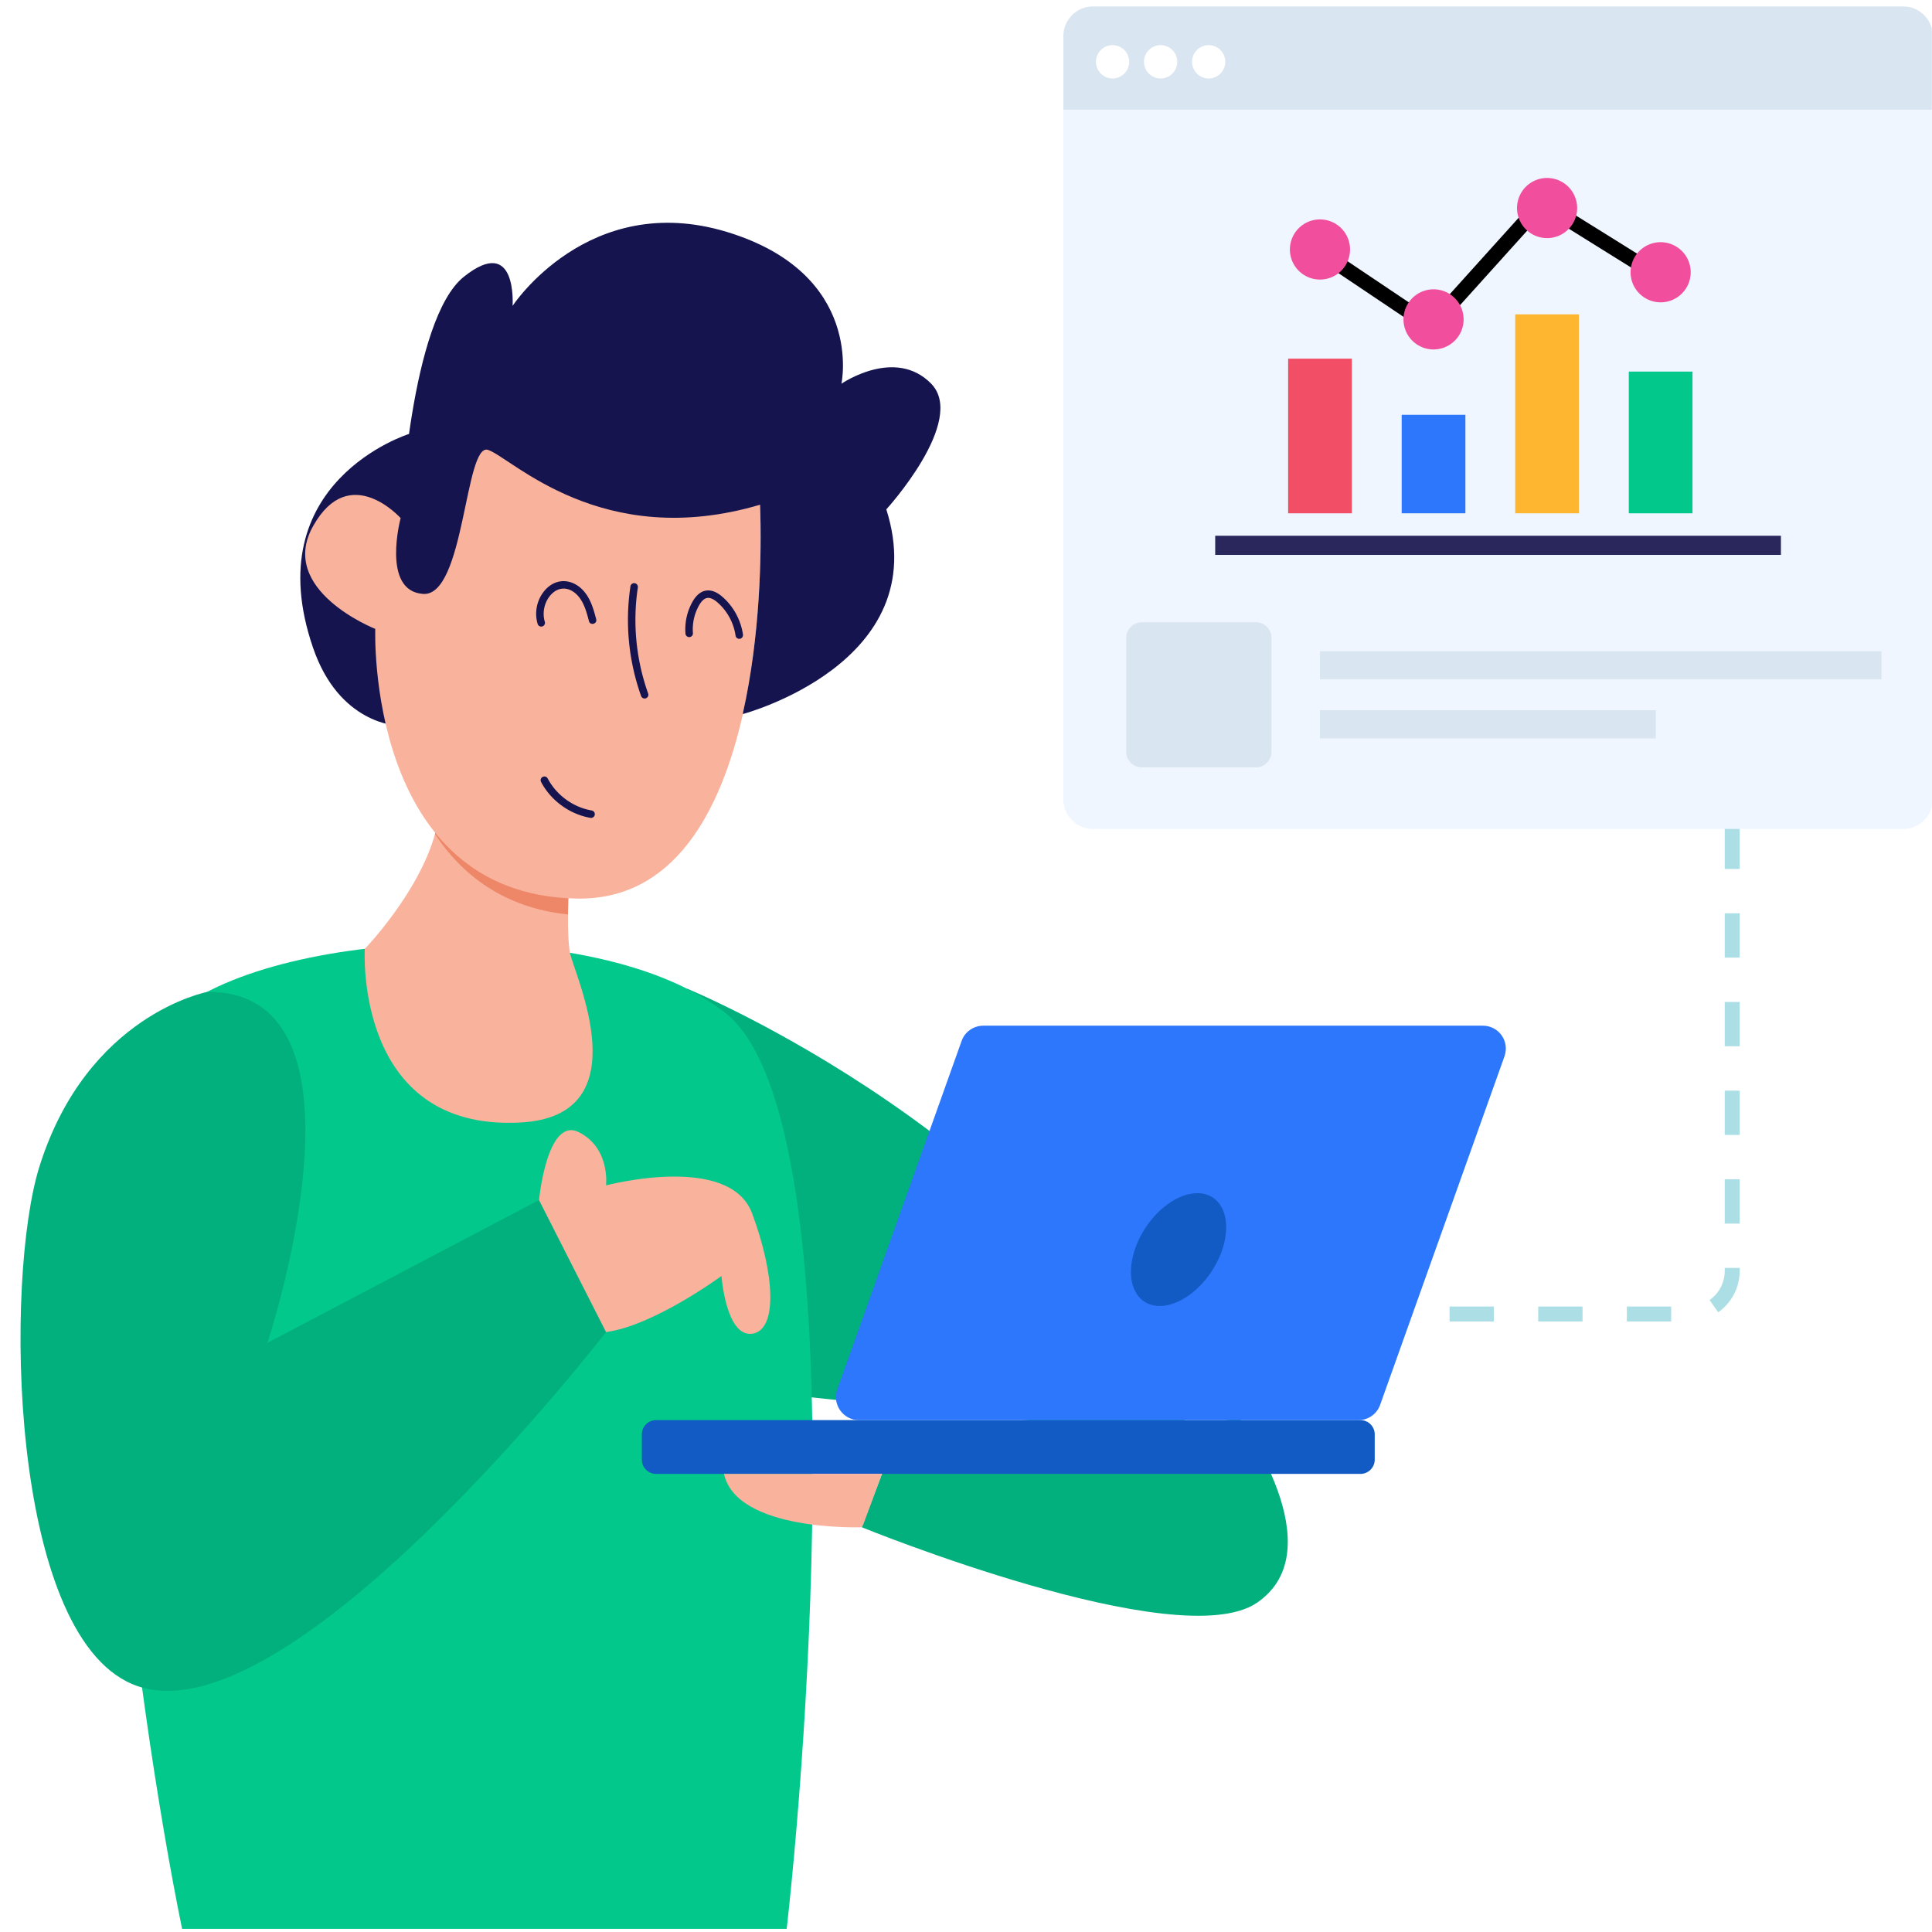 <svg xmlns="http://www.w3.org/2000/svg" width="1080" viewBox="0 0 810 810" height="1080" version="1.0"><defs><clipPath id="a"><path d="M445 2h364.934v45H445zm0 0"/></clipPath><clipPath id="b"><path d="M445 46h364.934v302H445zm0 0"/></clipPath></defs><path fill="#FFF" d="M-81-81h972v972H-81z"/><path fill="#FFF" d="M-81-81h972v972H-81z"/><path fill="#FFF" d="M-81-81h972v972H-81z"/><path fill="#FFF" d="M-81-81h972v972H-81z"/><path fill="#ACDFE5" d="M579.738 547.777h9.407v6.27h-9.407zM700.652 554.043h-18.586v-6.27h18.586zm-37.168 0h-18.586v-6.27h18.586zm-37.168 0H607.73v-6.27h18.586zm94.04-3.86-3.606-5.124a14.967 14.967 0 0 0 6.352-12.22v-1.26h6.27v1.257a21.217 21.217 0 0 1-9.017 17.348zm9.015-37.19h-6.27V494.41h6.27zm0-37.169h-6.27v-18.582h6.27zm0-37.168h-6.27v-18.582h6.27zm0-37.168h-6.27v-18.582h6.27zm0-37.168h-6.27v-18.582h6.27zm0-37.168h-6.27V308.57h6.27zM723.102 280.531h6.273v9.406h-6.273zm0 0"/><path fill="#02B07E" d="M288.07 414.508s153.918 63.039 212.22 188.281l-199.767-21.14zm0 0"/><path fill="#03C88B" d="M329.828 808.676c10.91-97.645 26.113-341.918-25.332-383.664-53.414-43.39-197.031-35.813-235.168 3.3-45.523 46.852-12.074 287.122 7.008 380.364zm0 0"/><path fill="#02B07E" d="M87.043 415.84s-50.473 9.375-70.512 73.25C1.836 535.922 3.75 684.133 55.43 706.059c63.804 27.07 198.66-147.598 198.66-147.598l-28.106-55.344-113.84 59.856s48.981-147.426-25.101-147.133zM519.645 594.543s40.25 55.055 7.293 77.45c-32.958 22.394-165.625-31.688-165.625-31.688l8.449-22.367zm0 0"/><path fill="#125AC4" d="M576.36 601.371v10.586a5.978 5.978 0 0 1-5.981 5.98H275.074a5.976 5.976 0 0 1-5.98-5.98v-10.586a5.976 5.976 0 0 1 5.98-5.98H570.38a5.978 5.978 0 0 1 5.98 5.98zm0 0"/><path fill="#2D77FC" d="M360.11 595.398h209.374c4.157 0 7.825-2.566 9.168-6.476l52.07-145.942c2.321-6.359-2.324-12.957-9.046-12.957H412.3c-4.156 0-7.824 2.567-9.168 6.477l-52.07 145.941c-2.32 6.356 2.445 12.957 9.046 12.957zm0 0"/><path fill="#F9B29C" d="M218.137 470.621c-69.762 3.7-65.2-72.793-65.2-72.793s22.508-23.293 29.434-48.125c1.535-5.39 2.281-10.898 1.926-16.21-2.047-29.786 52.648 31.831 52.648 31.831l2.008-.39c-.238.945-.75 9.68-.828 18.453-.04 6.175.156 12.433.828 16.054 1.652 8.774 30.336 68.504-20.816 71.18zm0 0"/><path fill="#ED8768" d="M238.953 364.934c-.238.945-.75 9.68-.828 18.453-27.031-2.832-44.46-16.645-55.754-33.684 1.535-5.39 2.281-10.898 1.926-16.21-2.047-29.786 52.648 31.831 52.648 31.831zm0 0"/><path fill="#15144F" d="M171.484 181.934s-64.222 19.972-40.203 89.75c10.88 31.609 34.676 32.73 37.082 32.73 2.407 0 32.301-51.566 32.301-51.566s-6.601-51.223-7.074-53.63zm0 0"/><path fill="#F9B29C" d="M157.332 263.672s-4.031 111.469 84.461 113.062c40.703.73 60.379-36.304 69.668-77.37v-.368c7.21-32.023 7.945-66.492 7.21-87.027v-.367c-.362-10.145-1.218-16.864-1.71-18.09-2.934-6.477-118.438-26.887-118.438-26.887l-30.554 50.602s-21.39-23.957-36.672 3.296c-15.156 26.891 26.035 43.149 26.035 43.149zm0 0"/><path fill="#15144F" d="M177.379 249.004c17.476 1.223 17.476-63.68 27.258-60.379 9.898 3.297 47.543 42.656 114.035 22.977v.367c.734 20.535 0 55.004-7.211 87.027v.367s80.55-21.39 60.137-85.804c0 0 33.859-37.157 18.824-52.68-15.156-15.524-37.645 0-37.645 0s9.899-46.078-48.16-63.684c-57.933-17.476-89.715 31.047-89.715 31.047s2.078-30.191-20.414-12.222c-22.488 17.968-26.52 101.207-26.52 101.207s-8.19 30.554 9.41 31.777zm0 0"/><path fill="#F9B29C" d="M225.984 503.117s3.38-35.101 16.672-28.453c13.293 6.645 11.434 22.313 11.434 22.313s51.707-13.688 61.203 11.671c9.496 25.36 10.918 49.098 0 50.524-10.918 1.422-12.816-24.215-12.816-24.215s-28.403 20.895-48.387 23.504zm0 0"/><path fill="#125AC4" d="M508.46 502.074a10.941 10.941 0 0 1 2.43 2.2c.356.433.68.894.977 1.386.301.496.57 1.016.809 1.567.238.546.449 1.12.629 1.722.18.602.324 1.223.441 1.867.117.649.203 1.313.254 1.997a23.187 23.187 0 0 1-.066 4.285c-.075.742-.18 1.496-.317 2.254-.14.761-.308 1.527-.508 2.296a37.99 37.99 0 0 1-.691 2.317c-.262.773-.55 1.547-.867 2.316-.32.774-.664 1.535-1.035 2.297-.375.758-.77 1.508-1.196 2.246a38.003 38.003 0 0 1-1.34 2.184c-.468.715-.957 1.41-1.472 2.094a41.565 41.565 0 0 1-1.59 1.984 40.76 40.76 0 0 1-1.695 1.86 35.783 35.783 0 0 1-3.64 3.266 32.01 32.01 0 0 1-1.907 1.374c-.645.43-1.29.824-1.942 1.187-.652.364-1.304.692-1.957.985-.652.293-1.304.55-1.953.773-.652.223-1.293.41-1.933.559-.637.148-1.27.258-1.891.332-.621.074-1.234.11-1.832.105a13.583 13.583 0 0 1-1.754-.12 12.08 12.08 0 0 1-1.664-.348 10.976 10.976 0 0 1-1.55-.575 10.16 10.16 0 0 1-1.43-.789 10.51 10.51 0 0 1-1.29-.996c-.406-.367-.789-.77-1.14-1.199-.356-.434-.68-.898-.98-1.39a13.06 13.06 0 0 1-.805-1.563c-.243-.55-.45-1.125-.63-1.727a17.148 17.148 0 0 1-.445-1.867c-.113-.644-.199-1.308-.253-1.992a23.25 23.25 0 0 1-.063-2.102c.012-.714.055-1.445.129-2.187.078-.742.184-1.492.32-2.254.14-.758.309-1.523.508-2.293.203-.773.434-1.543.692-2.32.261-.774.55-1.547.867-2.317.316-.77.664-1.535 1.035-2.293a41.41 41.41 0 0 1 1.191-2.25c.426-.738.871-1.465 1.34-2.18a41.87 41.87 0 0 1 1.473-2.093 41.743 41.743 0 0 1 1.594-1.988 38.511 38.511 0 0 1 3.48-3.57 32.507 32.507 0 0 1 3.762-2.93 28.368 28.368 0 0 1 3.898-2.172c.652-.293 1.305-.551 1.953-.774a19.506 19.506 0 0 1 1.934-.554c.637-.149 1.27-.262 1.89-.332.622-.075 1.23-.11 1.832-.106.598 0 1.184.043 1.754.121.57.078 1.125.195 1.664.348.536.152 1.055.344 1.551.57.5.227.977.492 1.43.79zm0 0"/><path fill="#F9B29C" d="M361.313 640.305s-52.387 1.957-57.786-22.367h66.235l-7.797 21.093"/><path fill="#15144F" d="M225.414 261.59c-1.414-4.672-.379-9.926 2.7-13.715 5.132-6.316 12.933-5.191 17.476.996 2.387 3.258 3.437 7.227 4.363 10.727.524 2-2.492 2.82-3.031.804-.899-3.394-1.824-6.898-3.863-9.675-3.297-4.5-8.641-5.641-12.516-.875-2.395 2.945-3.23 7.195-2.129 10.824a1.572 1.572 0 0 1-1.043 1.957 1.57 1.57 0 0 1-1.957-1.043zM309.934 267.832a1.567 1.567 0 0 1-1.547-1.348c-.75-5.3-3.496-10.359-7.532-13.87-1.699-1.485-3.171-2.134-4.425-1.9-1.196.22-2.336 1.282-3.395 3.161a20.502 20.502 0 0 0-2.527 11.543 1.565 1.565 0 0 1-1.438 1.687c-.82.06-1.62-.574-1.687-1.437a23.68 23.68 0 0 1 2.918-13.324c1.535-2.735 3.41-4.32 5.57-4.715 2.211-.383 4.586.476 7.04 2.621 4.6 4 7.726 9.758 8.577 15.793a1.568 1.568 0 0 1-1.328 1.773c-.078.008-.152.016-.226.016zM268.793 291.832a95.076 95.076 0 0 1-4.473-46 1.543 1.543 0 0 1 1.782-1.316c.859.125 1.445.925 1.316 1.78a91.936 91.936 0 0 0 4.328 44.481 1.568 1.568 0 0 1-2.953 1.055zM247.809 342.906a1.52 1.52 0 0 1-.266-.02c-8.684-1.48-16.61-7.25-20.695-15.058a1.569 1.569 0 0 1 .664-2.113 1.576 1.576 0 0 1 2.117.664c3.637 6.957 10.703 12.098 18.441 13.414a1.573 1.573 0 0 1 1.282 1.812 1.565 1.565 0 0 1-1.543 1.301zm0 0"/><g clip-path="url(#a)"><path fill="#D9E5F1" d="M810.324 15.113v30.953h-364.5V15.113c0-6.867 5.57-12.422 12.422-12.422h339.645c6.863 0 12.433 5.555 12.433 12.422zm0 0"/></g><path fill="#FFF" d="M473.43 25.91a6.98 6.98 0 0 1-6.98 6.98c-3.837 0-6.962-3.124-6.962-6.98 0-3.855 3.125-6.98 6.961-6.98a6.98 6.98 0 0 1 6.98 6.98zM493.57 25.91a6.983 6.983 0 0 1-6.984 6.98c-3.836 0-6.961-3.124-6.961-6.98 0-3.855 3.125-6.98 6.96-6.98a6.983 6.983 0 0 1 6.985 6.98zM513.707 25.91a6.98 6.98 0 0 1-6.98 6.98c-3.836 0-6.961-3.124-6.961-6.98 0-3.855 3.125-6.98 6.96-6.98a6.98 6.98 0 0 1 6.981 6.98zm0 0"/><g clip-path="url(#b)"><path fill="#EFF6FF" d="M810.324 46.066v289.055c0 6.867-5.57 12.434-12.433 12.434H458.246c-6.851 0-12.422-5.567-12.422-12.434V46.066zm0 0"/></g><path fill="#F24E66" d="M540.055 150.363h26.71v64.844h-26.71zm0 0"/><path fill="#2D77FC" d="M587.66 173.902h26.711v41.305h-26.71zm0 0"/><path fill="#FEB630" d="M635.262 131.8h26.71v83.407h-26.71zm0 0"/><path fill="#03C88B" d="M682.879 155.793h26.71v59.414h-26.71zm0 0"/><path d="M599.93 139.914a3.137 3.137 0 0 1-1.746-.531L551.66 108.14a3.135 3.135 0 0 1 3.5-5.203l44.262 29.722 44.7-49.59a3.143 3.143 0 0 1 3.987-.562l46.524 28.976a3.131 3.131 0 0 1 1.004 4.317 3.135 3.135 0 0 1-4.317 1.004l-44.297-27.586-44.761 49.66a3.144 3.144 0 0 1-2.332 1.035zm0 0"/><path fill="#F14E9D" d="M661.23 87.219c0 .828-.082 1.648-.242 2.46-.16.813-.402 1.602-.718 2.364a12.42 12.42 0 0 1-1.165 2.18 12.685 12.685 0 0 1-3.477 3.48 12.98 12.98 0 0 1-2.179 1.164c-.765.317-1.554.555-2.367.719a12.657 12.657 0 0 1-4.918 0 12.684 12.684 0 0 1-4.543-1.883 12.685 12.685 0 0 1-3.48-3.48 12.684 12.684 0 0 1-1.164-2.18 12.402 12.402 0 0 1-.715-2.363 12.399 12.399 0 0 1-.242-2.461c0-.828.078-1.645.242-2.457a12.525 12.525 0 0 1 3.449-6.457 12.9 12.9 0 0 1 1.91-1.567 12.7 12.7 0 0 1 4.543-1.883 12.657 12.657 0 0 1 7.285.719c.762.317 1.489.703 2.18 1.164a12.9 12.9 0 0 1 1.91 1.567 12.9 12.9 0 0 1 1.566 1.91 12.703 12.703 0 0 1 1.883 4.547c.16.812.242 1.629.242 2.457zM613.625 133.902c0 .828-.078 1.649-.242 2.461-.16.813-.399 1.602-.715 2.364a12.684 12.684 0 0 1-1.164 2.18 12.685 12.685 0 0 1-3.48 3.48 12.684 12.684 0 0 1-4.544 1.883 12.657 12.657 0 0 1-7.285-.719 12.98 12.98 0 0 1-2.18-1.164 12.685 12.685 0 0 1-3.476-3.48 12.42 12.42 0 0 1-1.164-2.18 12.413 12.413 0 0 1-.719-2.364 12.697 12.697 0 0 1-.242-2.46 12.536 12.536 0 0 1 2.125-7 12.685 12.685 0 0 1 3.477-3.48 12.703 12.703 0 0 1 4.547-1.884 12.657 12.657 0 0 1 4.917 0 12.79 12.79 0 0 1 2.364.719 12.42 12.42 0 0 1 2.18 1.164c.687.46 1.324.984 1.91 1.57.586.582 1.109 1.219 1.57 1.91a12.525 12.525 0 0 1 1.879 4.543c.164.813.242 1.633.242 2.457zM566.012 104.598c0 .828-.082 1.648-.242 2.46a12.7 12.7 0 0 1-1.883 4.544 12.685 12.685 0 0 1-3.477 3.48 12.98 12.98 0 0 1-2.18 1.164c-.765.317-1.554.555-2.367.719a12.657 12.657 0 0 1-4.918 0 12.7 12.7 0 0 1-4.543-1.883 12.685 12.685 0 0 1-3.48-3.48 12.684 12.684 0 0 1-1.883-4.543 12.657 12.657 0 0 1 .719-7.285 12.98 12.98 0 0 1 1.164-2.18 12.685 12.685 0 0 1 3.48-3.477 12.7 12.7 0 0 1 4.543-1.883 12.657 12.657 0 0 1 7.285.719c.762.317 1.489.703 2.18 1.164a12.9 12.9 0 0 1 1.91 1.567 12.9 12.9 0 0 1 1.567 1.91 12.703 12.703 0 0 1 1.883 4.547c.16.812.242 1.629.242 2.457zm0 0"/><path fill="#29275C" d="M509.48 224.613h237.184v8.024H509.48zm0 0"/><path fill="#F14E9D" d="M708.832 114.145c0 .828-.078 1.648-.242 2.46a12.487 12.487 0 0 1-1.883 4.543c-.457.688-.98 1.325-1.566 1.91a12.428 12.428 0 0 1-1.91 1.567 12.438 12.438 0 0 1-4.543 1.883c-.813.164-1.633.242-2.461.242-.829 0-1.649-.078-2.457-.242a12.525 12.525 0 0 1-6.457-3.45 12.66 12.66 0 0 1-2.731-4.09 12.499 12.499 0 0 1-.96-4.823 12.627 12.627 0 0 1 3.69-8.915 12.66 12.66 0 0 1 4.09-2.73 12.536 12.536 0 0 1 4.825-.96 12.499 12.499 0 0 1 4.824.96 12.66 12.66 0 0 1 4.09 2.73c.586.586 1.109 1.223 1.566 1.91a12.438 12.438 0 0 1 1.883 4.547c.164.81.242 1.63.242 2.458zm0 0"/><path fill="#D9E5F1" d="M533.07 267.395v47.843c0 3.575-2.918 6.489-6.523 6.489h-47.84c-3.605 0-6.52-2.914-6.52-6.489v-47.843a6.513 6.513 0 0 1 6.52-6.52h47.84a6.517 6.517 0 0 1 6.523 6.52zM553.406 273h235.395v11.836H553.406zM553.406 297.758h140.805v11.836H553.406zm0 0"/></svg>